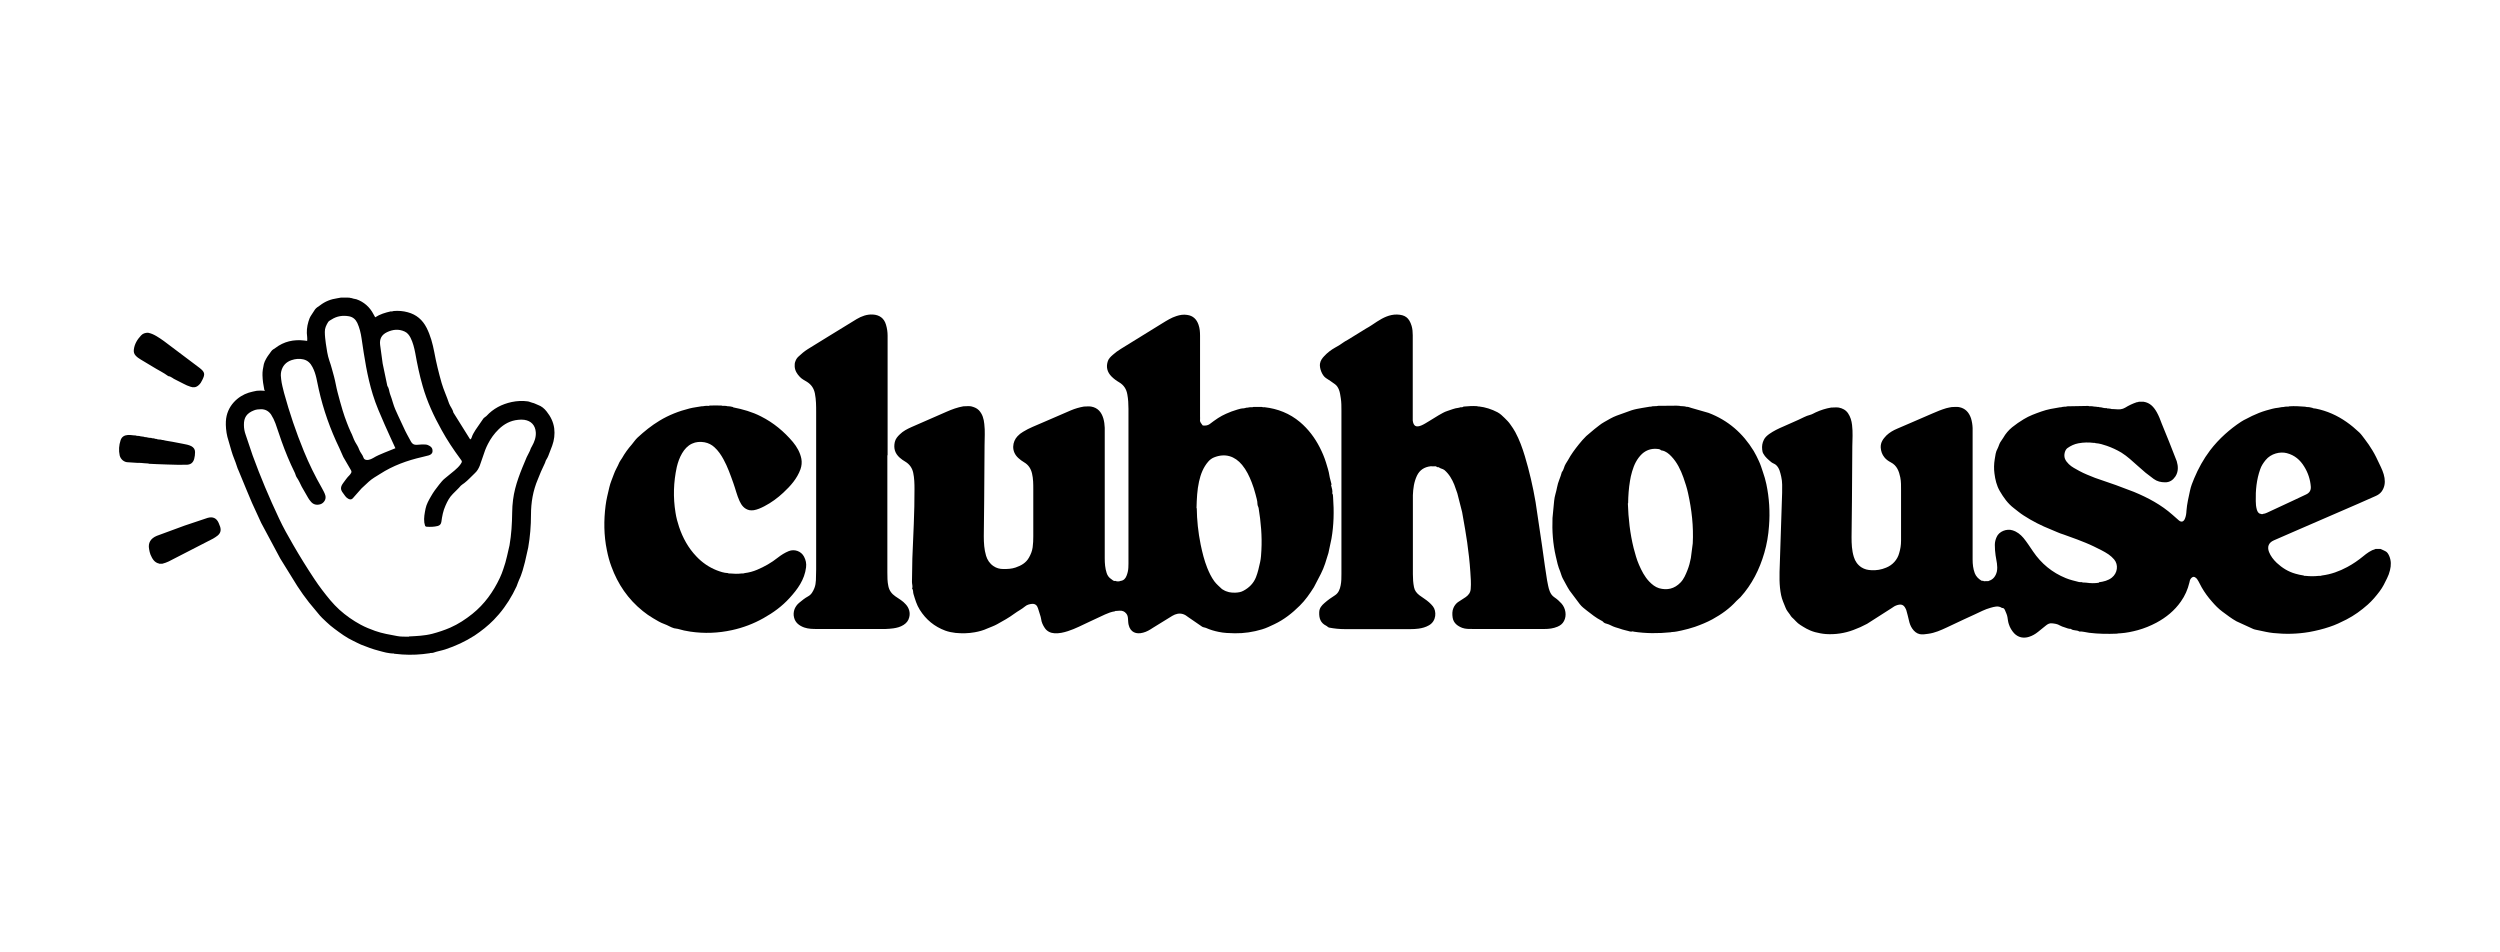 <?xml version="1.0" encoding="UTF-8"?><svg width="210" height="80" viewBox="0 0 210 80" fill="none" xmlns="http://www.w3.org/2000/svg">
<path d="M176.304 48.912C176.707 48.859 177.089 48.764 177.396 48.52C177.873 48.138 177.969 47.449 177.587 46.993C177.449 46.834 177.301 46.696 177.12 46.569C176.728 46.303 176.304 46.112 175.88 45.9C175.424 45.678 174.957 45.498 174.491 45.317L173.356 44.904C172.985 44.798 172.635 44.617 172.285 44.48C171.479 44.161 170.705 43.769 169.973 43.292C169.687 43.112 169.433 42.889 169.167 42.687C168.648 42.295 168.298 41.786 167.98 41.245C167.715 40.789 167.598 40.28 167.534 39.771C167.481 39.379 167.492 38.976 167.556 38.584C167.609 38.276 167.63 37.958 167.8 37.672C167.884 37.513 167.927 37.311 168.022 37.152L168.277 36.77C168.468 36.431 168.722 36.134 169.019 35.89C169.327 35.646 169.655 35.413 169.995 35.212C170.461 34.925 170.97 34.745 171.479 34.565C171.978 34.385 172.508 34.3 173.027 34.215C173.102 34.225 173.165 34.204 173.229 34.183C173.282 34.183 173.335 34.172 173.398 34.162C173.483 34.172 173.568 34.162 173.653 34.13L175.403 34.098C175.477 34.13 175.562 34.13 175.647 34.119C175.689 34.119 175.731 34.119 175.774 34.13C175.869 34.141 175.965 34.172 176.071 34.162C176.145 34.194 176.219 34.183 176.283 34.183C176.346 34.204 176.41 34.225 176.484 34.215C176.633 34.247 176.781 34.3 176.94 34.279C176.993 34.31 177.046 34.321 177.099 34.31L177.269 34.331C177.354 34.363 177.439 34.374 177.523 34.363C177.799 34.374 178.064 34.427 178.329 34.331C178.393 34.31 178.446 34.279 178.51 34.247C178.817 34.056 179.135 33.907 179.475 33.791C179.538 33.77 179.591 33.791 179.655 33.748H180.068C180.609 33.833 180.917 34.183 181.171 34.628C181.341 34.936 181.468 35.254 181.585 35.583L182.21 37.12L182.847 38.743C182.974 39.167 182.995 39.623 182.73 40.026C182.528 40.323 182.253 40.524 181.86 40.514C181.521 40.514 181.192 40.439 180.906 40.227L180.227 39.708L179.559 39.124C179.125 38.743 178.711 38.34 178.202 38.022C177.81 37.788 177.396 37.597 176.972 37.449C176.665 37.343 176.357 37.248 176.028 37.226C175.986 37.195 175.943 37.195 175.901 37.205C175.466 37.152 175.031 37.152 174.586 37.237C174.247 37.301 173.95 37.438 173.664 37.64C173.441 37.799 173.345 38.234 173.451 38.52C173.515 38.7 173.642 38.849 173.78 38.987C174.035 39.241 174.353 39.379 174.66 39.559C175.085 39.792 175.54 39.962 175.986 40.142L177.735 40.747L179.252 41.319C180.429 41.807 181.542 42.401 182.497 43.249L183.027 43.716C183.228 43.886 183.419 43.833 183.525 43.589C183.621 43.377 183.653 43.133 183.663 42.9C183.706 42.327 183.843 41.765 183.96 41.214C184.034 40.853 184.172 40.514 184.31 40.185C184.66 39.347 185.095 38.562 185.646 37.831C186.017 37.343 186.441 36.887 186.897 36.474C187.322 36.092 187.767 35.742 188.255 35.424C188.403 35.328 188.562 35.243 188.721 35.169L189.177 34.936C189.559 34.756 189.951 34.597 190.354 34.48C190.694 34.385 191.033 34.279 191.393 34.247C191.489 34.236 191.584 34.204 191.69 34.194C191.775 34.204 191.86 34.183 191.945 34.162C191.998 34.162 192.061 34.162 192.114 34.151C192.178 34.162 192.242 34.162 192.305 34.13C192.751 34.098 193.185 34.13 193.631 34.162C193.716 34.183 193.801 34.204 193.885 34.194L194.055 34.215C194.055 34.215 194.15 34.257 194.214 34.247C194.31 34.321 194.416 34.3 194.522 34.321C195.465 34.512 196.324 34.894 197.109 35.445C197.491 35.71 197.841 36.007 198.18 36.325C198.36 36.495 198.487 36.696 198.647 36.898C198.88 37.195 199.081 37.502 199.283 37.831C199.505 38.191 199.686 38.584 199.866 38.965C200.046 39.337 200.237 39.729 200.301 40.153C200.364 40.567 200.301 40.948 200.057 41.288C199.93 41.457 199.76 41.574 199.569 41.659L198.106 42.306L192.677 44.66L191.001 45.391C190.566 45.582 190.428 45.922 190.598 46.367C190.736 46.717 190.969 47.014 191.245 47.279C191.701 47.703 192.21 48.021 192.814 48.191C193.037 48.255 193.26 48.307 193.493 48.339C193.514 48.35 193.546 48.361 193.567 48.371C193.599 48.371 193.62 48.371 193.652 48.371C194.034 48.414 194.416 48.414 194.797 48.371C194.882 48.382 194.978 48.371 195.052 48.339C195.805 48.244 196.505 47.989 197.173 47.629C197.65 47.374 198.095 47.067 198.509 46.727C198.816 46.473 199.145 46.229 199.548 46.112H199.961C200.11 46.166 200.237 46.24 200.375 46.303C200.534 46.378 200.619 46.537 200.693 46.696C200.863 47.088 200.863 47.491 200.757 47.905C200.704 48.138 200.619 48.361 200.513 48.573L200.237 49.124C200.131 49.315 200.025 49.495 199.887 49.675C199.59 50.068 199.272 50.45 198.89 50.789C198.339 51.277 197.756 51.701 197.098 52.04C196.642 52.273 196.176 52.496 195.688 52.655C195.126 52.846 194.553 52.984 193.97 53.09C192.973 53.26 191.966 53.281 190.959 53.175C190.545 53.132 190.153 53.037 189.75 52.952C189.591 52.91 189.421 52.899 189.273 52.835L187.862 52.189C187.438 51.955 187.067 51.658 186.675 51.372C186.346 51.128 186.07 50.842 185.805 50.534C185.476 50.163 185.19 49.771 184.946 49.347C184.819 49.135 184.724 48.891 184.586 48.689C184.554 48.636 184.511 48.583 184.458 48.541C184.31 48.414 184.172 48.435 184.055 48.573C183.96 48.679 183.928 48.806 183.907 48.944C183.769 49.516 183.536 50.047 183.197 50.524C182.666 51.287 181.966 51.86 181.139 52.305C180.641 52.57 180.121 52.782 179.581 52.931C179.114 53.058 178.616 53.164 178.117 53.196C178.011 53.185 177.916 53.217 177.81 53.228C177.036 53.26 176.262 53.249 175.487 53.154C175.212 53.122 174.936 53.026 174.66 53.047C174.448 52.899 174.162 53.005 173.95 52.825C173.759 52.835 173.6 52.751 173.43 52.698C173.292 52.655 173.155 52.613 173.027 52.538C172.826 52.411 172.582 52.38 172.349 52.358C172.158 52.337 171.988 52.432 171.85 52.549L171.193 53.079C170.97 53.26 170.716 53.408 170.44 53.493C170.217 53.567 169.984 53.578 169.772 53.535C169.539 53.482 169.337 53.355 169.178 53.185C168.987 52.973 168.828 52.708 168.743 52.432C168.68 52.252 168.658 52.051 168.627 51.849C168.595 51.648 168.51 51.478 168.436 51.298C168.383 51.171 168.33 51.054 168.16 51.065C167.842 50.852 167.524 50.969 167.206 51.054C166.739 51.181 166.326 51.404 165.891 51.605L164.99 52.019L163.526 52.708C163.028 52.941 162.529 53.164 161.978 53.238C161.745 53.27 161.49 53.313 161.268 53.27C161.002 53.217 160.79 53.037 160.631 52.804C160.483 52.592 160.398 52.348 160.345 52.093C160.292 51.807 160.197 51.542 160.133 51.266C160.122 51.213 160.09 51.171 160.069 51.118C159.9 50.768 159.677 50.736 159.359 50.831C159.189 50.884 159.03 50.98 158.892 51.086L156.835 52.401C156.464 52.602 156.082 52.772 155.679 52.92C154.948 53.196 154.152 53.313 153.368 53.26C153.06 53.238 152.763 53.175 152.466 53.1C151.894 52.941 151.533 52.687 151.226 52.496C150.939 52.326 150.759 52.051 150.515 51.849C150.451 51.796 150.409 51.701 150.356 51.627C150.218 51.436 150.059 51.255 149.985 51.043C149.847 50.693 149.688 50.365 149.614 49.994C149.444 49.166 149.465 48.382 149.508 47.247L149.699 41.394C149.699 40.938 149.73 40.482 149.624 40.047C149.54 39.697 149.476 39.326 149.19 39.061C149.073 38.955 148.914 38.923 148.797 38.828C148.543 38.615 148.278 38.403 148.119 38.106C148.055 38.001 148.034 37.873 148.023 37.757C147.991 37.47 148.034 37.205 148.161 36.951C148.256 36.739 148.437 36.59 148.606 36.463C148.978 36.198 149.402 35.996 149.826 35.816L151.067 35.265C151.385 35.127 151.692 34.936 152.042 34.851C152.212 34.809 152.36 34.713 152.519 34.639C152.933 34.448 153.368 34.31 153.813 34.236C154.025 34.236 154.248 34.204 154.46 34.236C154.778 34.3 155.043 34.438 155.234 34.713C155.435 35.01 155.531 35.339 155.573 35.699C155.647 36.304 155.605 36.898 155.594 37.502L155.563 42.147L155.531 45.116C155.531 45.678 155.552 46.24 155.722 46.781C155.828 47.141 156.04 47.449 156.368 47.661C156.623 47.82 156.888 47.883 157.174 47.894C157.609 47.926 158.033 47.852 158.436 47.682C158.701 47.576 158.935 47.417 159.126 47.205C159.316 46.993 159.454 46.749 159.528 46.473C159.635 46.123 159.688 45.784 159.688 45.423V41.203C159.688 40.842 159.698 40.461 159.624 40.1C159.518 39.591 159.348 39.103 158.829 38.838C158.627 38.732 158.426 38.594 158.288 38.414C158.097 38.181 158.002 37.905 157.98 37.597C157.959 37.163 158.182 36.866 158.457 36.58C158.723 36.325 159.041 36.145 159.369 36.007L160.504 35.519L162.317 34.734C162.699 34.565 163.091 34.406 163.484 34.289C163.632 34.247 163.781 34.225 163.94 34.194C164.141 34.194 164.343 34.162 164.544 34.194C165.085 34.289 165.392 34.639 165.562 35.127C165.647 35.403 165.689 35.678 165.7 35.954V47.003C165.7 47.396 165.742 47.777 165.88 48.148C165.986 48.424 166.188 48.615 166.421 48.764C166.463 48.795 166.527 48.785 166.58 48.785C166.644 48.838 166.718 48.827 166.792 48.816H166.951C166.951 48.816 167.036 48.827 167.079 48.785C167.439 48.679 167.651 48.371 167.736 48.011C167.831 47.544 167.694 47.099 167.63 46.653C167.587 46.367 167.566 46.07 167.566 45.773C167.566 45.54 167.619 45.328 167.715 45.116C167.916 44.628 168.574 44.395 169.04 44.543C169.433 44.66 169.719 44.893 169.973 45.19C170.27 45.55 170.514 45.943 170.779 46.325C171.469 47.343 172.381 48.096 173.526 48.562C173.886 48.711 174.268 48.795 174.639 48.891C174.713 48.912 174.798 48.891 174.872 48.901C174.936 48.933 175 48.944 175.074 48.933C175.127 48.933 175.191 48.944 175.244 48.944C175.604 48.997 175.965 49.007 176.336 48.944H176.315L176.304 48.912ZM189.888 43.154C189.972 43.207 190.057 43.196 190.142 43.154C190.248 43.154 190.333 43.101 190.428 43.069L192.592 42.062L193.716 41.532C193.991 41.404 194.129 41.192 194.108 40.885C194.066 40.291 193.875 39.708 193.557 39.199C193.217 38.637 192.751 38.234 192.093 38.064C191.531 37.916 190.757 38.096 190.312 38.647C190.121 38.881 189.951 39.135 189.856 39.421C189.548 40.291 189.463 41.192 189.485 42.094C189.485 42.327 189.506 42.56 189.57 42.794C189.623 42.963 189.686 43.122 189.888 43.165V43.154ZM111.906 41.436C111.98 41.532 111.97 41.659 111.98 41.776C112.065 42.942 112.044 44.108 111.842 45.254L111.588 46.452C111.408 47.046 111.238 47.65 110.952 48.202L110.368 49.325C110.019 49.877 109.647 50.418 109.181 50.874C108.555 51.499 107.855 52.051 107.049 52.432C106.71 52.592 106.371 52.761 106.01 52.867C105.268 53.09 104.504 53.207 103.72 53.196C103.264 53.185 102.808 53.175 102.373 53.079C102.002 53.005 101.641 52.899 101.291 52.74C101.196 52.698 101.09 52.708 100.984 52.645L99.796 51.828C99.669 51.722 99.531 51.637 99.372 51.584C99.054 51.489 98.757 51.563 98.471 51.733L96.838 52.74C96.583 52.91 96.318 53.069 96.021 53.143C95.449 53.302 94.95 53.122 94.802 52.475C94.759 52.295 94.77 52.114 94.749 51.945C94.738 51.796 94.706 51.658 94.6 51.531C94.452 51.351 94.272 51.287 94.049 51.298C93.954 51.298 93.858 51.319 93.763 51.319C93.72 51.309 93.678 51.319 93.646 51.351C93.349 51.393 93.084 51.499 92.819 51.616L91.525 52.22C90.921 52.496 90.338 52.814 89.701 53.016C89.341 53.132 88.97 53.217 88.588 53.196C88.249 53.175 87.952 53.037 87.761 52.751C87.602 52.517 87.485 52.263 87.453 51.987C87.421 51.754 87.315 51.542 87.262 51.319C87.241 51.234 87.209 51.16 87.188 51.086C87.114 50.842 86.944 50.704 86.69 50.725C86.478 50.746 86.266 50.8 86.107 50.937C85.831 51.171 85.502 51.33 85.216 51.542C84.76 51.881 84.261 52.157 83.763 52.432C83.498 52.581 83.212 52.676 82.936 52.793C82.597 52.952 82.236 53.047 81.876 53.111C81.345 53.207 80.805 53.217 80.264 53.164C79.967 53.132 79.67 53.069 79.405 52.973C78.493 52.634 77.782 52.051 77.263 51.224C76.998 50.81 76.871 50.354 76.733 49.898C76.68 49.739 76.733 49.569 76.616 49.442C76.69 49.262 76.605 49.082 76.605 48.891L76.637 46.918C76.711 44.978 76.828 43.037 76.817 41.086C76.817 40.63 76.807 40.174 76.711 39.718C76.627 39.315 76.404 38.997 76.054 38.785C75.884 38.69 75.725 38.573 75.577 38.446C75.174 38.085 75.047 37.661 75.163 37.131C75.227 36.855 75.397 36.664 75.587 36.484C75.863 36.208 76.202 36.039 76.552 35.88L79.511 34.586C79.967 34.385 80.433 34.215 80.921 34.13C81.133 34.13 81.356 34.098 81.568 34.13C81.812 34.194 82.035 34.268 82.225 34.459C82.533 34.788 82.639 35.19 82.681 35.615C82.756 36.208 82.703 36.802 82.703 37.396L82.671 42.041L82.639 45.041C82.639 45.603 82.671 46.155 82.83 46.685C82.936 47.035 83.137 47.343 83.456 47.555C83.7 47.724 83.975 47.798 84.283 47.798C84.633 47.798 84.972 47.788 85.311 47.671C85.778 47.512 86.191 47.279 86.435 46.834C86.584 46.569 86.7 46.293 86.743 45.975C86.785 45.667 86.796 45.36 86.796 45.052V41.118C86.796 40.662 86.796 40.217 86.69 39.771C86.594 39.368 86.393 39.05 86.032 38.838C85.852 38.732 85.693 38.615 85.544 38.478C84.908 37.905 85.046 37.089 85.47 36.643C85.608 36.495 85.767 36.367 85.937 36.272C86.457 35.943 87.04 35.742 87.602 35.487L89.956 34.469C90.306 34.321 90.677 34.215 91.048 34.151C91.249 34.151 91.451 34.119 91.652 34.151C92.214 34.247 92.522 34.618 92.681 35.148C92.755 35.403 92.787 35.668 92.798 35.933C92.798 36.06 92.798 36.198 92.798 36.325V46.897C92.798 47.321 92.829 47.735 92.957 48.127C93.02 48.339 93.158 48.53 93.349 48.647C93.445 48.711 93.54 48.838 93.688 48.795C93.763 48.827 93.837 48.838 93.911 48.838C93.985 48.838 94.059 48.827 94.134 48.795C94.399 48.764 94.547 48.583 94.632 48.361C94.717 48.148 94.77 47.915 94.781 47.693C94.781 47.576 94.791 47.459 94.791 47.343V34.342C94.791 33.928 94.77 33.536 94.696 33.133C94.622 32.688 94.399 32.338 93.996 32.105C93.773 31.977 93.561 31.818 93.37 31.628C92.999 31.256 92.893 30.811 93.063 30.323C93.126 30.132 93.296 29.963 93.466 29.814C93.678 29.623 93.911 29.454 94.155 29.305L97.623 27.163C98.004 26.93 98.386 26.686 98.821 26.548C99.118 26.453 99.415 26.4 99.722 26.453C100.21 26.516 100.517 26.813 100.676 27.28C100.782 27.577 100.804 27.884 100.804 28.202V34.978C100.804 35.074 100.814 35.169 100.804 35.265C100.772 35.456 100.92 35.572 101.005 35.71C101.026 35.742 101.037 35.742 101.058 35.742C101.249 35.763 101.451 35.742 101.61 35.625C101.843 35.456 102.076 35.265 102.32 35.116C102.532 34.978 102.755 34.862 102.988 34.756C103.296 34.618 103.603 34.501 103.932 34.406C104.112 34.353 104.282 34.3 104.473 34.3C104.547 34.3 104.621 34.257 104.695 34.247C104.78 34.257 104.865 34.225 104.939 34.215C104.982 34.215 105.024 34.215 105.066 34.204C105.141 34.215 105.226 34.215 105.289 34.183H105.989C106.063 34.215 106.137 34.215 106.212 34.204C107.325 34.331 108.332 34.724 109.202 35.456C109.902 36.049 110.443 36.77 110.856 37.576C111.068 37.99 111.249 38.414 111.386 38.859C111.492 39.22 111.62 39.581 111.673 39.962C111.705 40.185 111.789 40.397 111.832 40.62C111.842 40.662 111.864 40.715 111.811 40.747C111.874 40.991 111.959 41.235 111.906 41.489V41.51V41.436ZM100.528 42.687C100.539 43.674 100.645 44.713 100.857 45.752C100.995 46.409 101.154 47.067 101.408 47.703C101.567 48.096 101.747 48.477 102.002 48.827C102.182 49.071 102.426 49.273 102.649 49.485C102.67 49.506 102.702 49.516 102.723 49.527C103.052 49.739 103.412 49.803 103.794 49.782C104.017 49.771 104.25 49.739 104.451 49.622C104.929 49.368 105.3 48.997 105.501 48.488C105.66 48.085 105.756 47.65 105.851 47.215C105.925 46.887 105.936 46.558 105.957 46.218C106.021 45.031 105.915 43.854 105.724 42.677C105.703 42.56 105.628 42.475 105.628 42.348C105.628 42.051 105.522 41.776 105.459 41.5C105.374 41.16 105.268 40.842 105.141 40.514C104.939 39.994 104.695 39.485 104.335 39.05C103.73 38.319 102.914 38.043 101.97 38.425C101.79 38.499 101.62 38.626 101.493 38.775C101.079 39.252 100.857 39.824 100.719 40.45C100.56 41.16 100.528 41.882 100.507 42.687H100.528ZM122.955 34.151C123.337 34.119 123.708 34.088 124.09 34.119C124.132 34.151 124.175 34.151 124.228 34.141C124.779 34.204 125.299 34.374 125.787 34.628C126.009 34.745 126.211 34.936 126.391 35.116C126.561 35.286 126.741 35.456 126.879 35.668C127.027 35.869 127.165 36.081 127.282 36.293C127.632 36.94 127.876 37.619 128.088 38.319C128.469 39.591 128.766 40.874 128.989 42.178L129.53 45.826L129.774 47.565L129.954 48.742C130.018 49.05 130.06 49.368 130.177 49.665C130.262 49.877 130.378 50.047 130.569 50.174C130.792 50.322 130.993 50.503 131.163 50.693C131.523 51.096 131.619 51.711 131.375 52.167C131.258 52.401 131.057 52.549 130.824 52.645C130.474 52.793 130.102 52.835 129.731 52.835H123.751C123.443 52.835 123.104 52.846 122.828 52.74C122.446 52.592 122.096 52.348 122.022 51.881C121.98 51.605 121.98 51.319 122.086 51.075C122.16 50.895 122.287 50.715 122.457 50.587L123.125 50.153C123.358 49.983 123.517 49.782 123.539 49.474C123.581 48.986 123.539 48.498 123.507 48.021C123.454 47.194 123.358 46.378 123.242 45.55C123.189 45.19 123.136 44.829 123.072 44.469L122.818 43.016L122.415 41.436L122.16 40.715C121.969 40.248 121.725 39.824 121.333 39.485C121.185 39.368 120.983 39.368 120.845 39.241C120.729 39.294 120.654 39.146 120.538 39.167C120.421 39.188 120.283 39.156 120.167 39.167C119.647 39.23 119.255 39.474 119.021 39.962C118.777 40.482 118.703 41.033 118.682 41.595V48.233C118.682 48.604 118.703 48.965 118.777 49.325C118.83 49.612 119 49.824 119.233 50.004C119.371 50.11 119.52 50.195 119.658 50.301C119.923 50.481 120.167 50.683 120.368 50.937C120.676 51.33 120.676 52.167 120.029 52.528C119.753 52.687 119.467 52.761 119.17 52.804C118.947 52.835 118.714 52.846 118.491 52.846H112.966C112.521 52.846 112.086 52.804 111.652 52.719C111.545 52.698 111.492 52.602 111.397 52.56C110.92 52.326 110.793 51.923 110.814 51.425C110.824 51.075 111.026 50.852 111.259 50.651C111.535 50.407 111.832 50.195 112.139 50.004C112.436 49.813 112.553 49.495 112.616 49.166C112.68 48.848 112.68 48.53 112.68 48.212V34.48C112.68 34.141 112.68 33.791 112.627 33.451C112.585 33.208 112.563 32.964 112.468 32.73C112.394 32.55 112.298 32.391 112.139 32.274C111.895 32.094 111.641 31.924 111.376 31.755C111.068 31.553 110.824 30.949 110.877 30.556C110.92 30.281 111.068 30.09 111.238 29.91C111.503 29.623 111.811 29.39 112.15 29.199C112.373 29.082 112.595 28.945 112.797 28.796C112.924 28.701 113.062 28.627 113.2 28.552L114.748 27.598C115.066 27.428 115.363 27.216 115.67 27.015C116.179 26.686 116.72 26.41 117.346 26.421C118.014 26.442 118.364 26.675 118.576 27.375C118.65 27.63 118.671 27.895 118.671 28.16V35.328C118.735 35.805 118.958 35.911 119.382 35.742C119.615 35.646 119.838 35.498 120.05 35.371L120.845 34.883C121.078 34.756 121.322 34.597 121.577 34.522C121.884 34.427 122.181 34.289 122.51 34.257C122.574 34.257 122.637 34.215 122.711 34.204C122.786 34.225 122.86 34.204 122.924 34.172V34.151H122.955ZM141.926 34.225L143.516 34.681C145.16 35.307 146.401 36.389 147.313 37.884C147.472 38.149 147.61 38.435 147.737 38.711C147.885 39.019 147.981 39.337 148.087 39.655C148.203 39.983 148.299 40.312 148.373 40.662C148.617 41.818 148.691 43.016 148.596 44.193C148.543 44.957 148.416 45.71 148.203 46.441C147.8 47.83 147.164 49.092 146.199 50.163C146.093 50.28 145.966 50.365 145.86 50.481C145.287 51.118 144.598 51.605 143.845 52.019C143.379 52.273 142.88 52.475 142.371 52.655C142 52.782 141.618 52.878 141.247 52.963C140.993 53.016 140.738 53.079 140.473 53.09C140.431 53.09 140.388 53.09 140.346 53.111C139.296 53.217 138.257 53.217 137.218 53.058C137.186 53.037 137.165 53.026 137.133 53.037C136.995 53.079 136.857 53.037 136.741 52.995C136.581 52.941 136.422 52.931 136.285 52.878C136.083 52.804 135.882 52.751 135.68 52.687C135.426 52.613 135.214 52.454 134.948 52.39C134.842 52.369 134.715 52.316 134.641 52.21C134.609 52.167 134.546 52.157 134.503 52.125C134.068 51.902 133.687 51.595 133.305 51.298C133.093 51.128 132.87 50.969 132.7 50.746L131.841 49.601C131.629 49.273 131.46 48.923 131.269 48.583C131.173 48.403 131.131 48.202 131.057 48.011C130.877 47.597 130.781 47.162 130.686 46.727C130.442 45.678 130.368 44.596 130.41 43.514L130.548 42.072C130.58 41.68 130.728 41.319 130.792 40.938C130.866 40.492 131.089 40.09 131.195 39.655C131.375 39.453 131.375 39.178 131.523 38.955L131.714 38.647C131.969 38.17 132.287 37.746 132.626 37.322C132.817 37.089 133.019 36.845 133.241 36.633L133.93 36.049C134.206 35.848 134.45 35.615 134.747 35.456C135.086 35.265 135.426 35.053 135.797 34.915L137.037 34.469C137.334 34.374 137.631 34.321 137.939 34.268L138.575 34.162C138.649 34.172 138.713 34.162 138.787 34.13C138.84 34.13 138.893 34.119 138.957 34.119C139.073 34.13 139.19 34.109 139.307 34.088H139.572L140.823 34.077C140.897 34.077 140.972 34.077 141.046 34.088C141.141 34.109 141.247 34.13 141.343 34.119L141.555 34.141C141.555 34.141 141.608 34.162 141.64 34.172C141.671 34.172 141.693 34.172 141.724 34.172C141.767 34.172 141.809 34.183 141.852 34.194C141.905 34.215 141.947 34.236 142.011 34.225H141.926ZM136.741 42.285C136.783 43.557 136.921 44.819 137.228 46.049C137.356 46.516 137.472 46.982 137.674 47.438C137.896 47.947 138.14 48.435 138.533 48.848C138.766 49.092 139.042 49.315 139.36 49.41C140.038 49.601 140.653 49.463 141.162 48.933C141.449 48.636 141.597 48.265 141.746 47.894C141.873 47.576 141.968 47.226 142.032 46.876L142.191 45.646C142.265 44.225 142.106 42.825 141.799 41.436C141.703 40.98 141.555 40.545 141.406 40.111C141.173 39.464 140.876 38.838 140.388 38.329C140.176 38.106 139.932 37.905 139.614 37.841C139.582 37.841 139.54 37.841 139.529 37.82C139.423 37.714 139.285 37.714 139.158 37.704C138.692 37.672 138.278 37.81 137.928 38.128C137.716 38.329 137.546 38.562 137.409 38.817C137.165 39.262 136.984 39.952 136.921 40.386C136.815 41.012 136.772 41.638 136.762 42.274H136.751L136.741 42.285Z" fill="black"/>
<path d="M22.207 32.773C22.122 32.359 22.059 31.946 22.048 31.521C22.037 31.193 22.101 30.885 22.165 30.578C22.196 30.44 22.271 30.291 22.345 30.154C22.472 29.91 22.652 29.708 22.801 29.485C22.886 29.369 23.013 29.316 23.13 29.231C23.851 28.68 24.667 28.499 25.569 28.605L25.802 28.637C25.823 28.52 25.802 28.415 25.802 28.308C25.738 27.863 25.781 27.439 25.908 27.015C25.961 26.834 26.024 26.654 26.141 26.485L26.459 25.997C26.565 25.848 26.724 25.764 26.873 25.657C27.308 25.318 27.795 25.127 28.336 25.053C28.431 25.042 28.527 25.011 28.633 25H29.227C29.28 25 29.343 25.011 29.396 25.011C29.45 25.032 29.503 25.053 29.556 25.042C29.672 25.106 29.81 25.095 29.937 25.138C30.563 25.35 31.072 25.806 31.369 26.389L31.517 26.654C31.92 26.389 32.366 26.262 32.822 26.156C32.906 26.177 32.991 26.145 33.076 26.124C33.479 26.092 33.871 26.124 34.253 26.23C34.974 26.421 35.494 26.866 35.833 27.534C36.162 28.181 36.342 28.87 36.48 29.581C36.639 30.45 36.851 31.309 37.095 32.168C37.265 32.752 37.53 33.303 37.721 33.886C37.816 34.151 38.028 34.363 38.081 34.65L39.492 36.908C39.576 36.876 39.608 36.802 39.629 36.728C39.693 36.505 39.82 36.325 39.937 36.124L40.594 35.169C40.658 35.074 40.775 35.031 40.859 34.947C41.432 34.321 42.153 33.95 42.98 33.77C43.436 33.674 43.892 33.653 44.348 33.717C44.486 33.738 44.603 33.812 44.719 33.833C44.9 33.865 45.027 33.96 45.186 34.013C45.493 34.119 45.727 34.321 45.917 34.565C46.246 34.978 46.48 35.434 46.554 35.975C46.617 36.474 46.554 36.972 46.384 37.438L46.055 38.297C46.013 38.393 45.971 38.488 45.907 38.584C45.822 38.69 45.812 38.849 45.737 38.976C45.525 39.4 45.345 39.835 45.175 40.27C44.772 41.214 44.603 42.21 44.603 43.239C44.603 44.161 44.528 45.084 44.369 45.996L44.094 47.215L43.903 47.915C43.818 48.18 43.733 48.445 43.606 48.7C43.521 48.88 43.468 49.071 43.394 49.251C43.001 50.1 42.514 50.884 41.909 51.595L41.474 52.072C40.987 52.57 40.446 52.995 39.863 53.387C39.089 53.885 38.261 54.267 37.392 54.553C37.063 54.659 36.713 54.712 36.395 54.829C36.331 54.85 36.257 54.85 36.183 54.85C36.151 54.85 36.119 54.85 36.098 54.871C35.335 54.988 34.561 55.031 33.787 54.977L33.108 54.914C33.108 54.914 33.087 54.893 33.066 54.893C33.055 54.893 33.034 54.893 33.023 54.893C32.822 54.893 32.62 54.85 32.429 54.818C32.228 54.776 32.016 54.712 31.814 54.659C31.305 54.532 30.817 54.341 30.33 54.15C30.107 54.055 29.895 53.938 29.672 53.832C29.1 53.567 28.591 53.185 28.092 52.814C27.859 52.634 27.626 52.454 27.424 52.252C27.191 52.029 26.936 51.807 26.735 51.542L25.961 50.609C25.611 50.163 25.282 49.707 24.975 49.23L23.543 46.918L21.942 43.928L21.168 42.242L20.691 41.107L20.044 39.538C19.98 39.421 19.938 39.284 19.895 39.156C19.768 38.732 19.567 38.329 19.45 37.905L19.1 36.696C18.994 36.272 18.952 35.742 18.973 35.403C19.036 34.088 20.012 33.261 20.892 32.985C21.115 32.921 21.337 32.868 21.56 32.826C21.783 32.804 21.995 32.804 22.218 32.826C22.239 32.826 22.249 32.804 22.249 32.783L22.239 32.773H22.207ZM34.359 53.461C34.974 53.429 35.653 53.408 36.31 53.238C36.83 53.1 37.339 52.931 37.827 52.719C38.505 52.422 39.11 52.019 39.682 51.563C40.7 50.746 41.432 49.718 41.983 48.551C42.1 48.307 42.196 48.053 42.28 47.798C42.408 47.449 42.503 47.088 42.588 46.727L42.8 45.805C42.959 44.893 43.012 43.971 43.023 43.048C43.023 42.687 43.054 42.327 43.097 41.977C43.256 40.715 43.754 39.559 44.242 38.403C44.348 38.16 44.507 37.937 44.581 37.682C44.603 37.608 44.656 37.555 44.687 37.481C44.889 37.12 45.037 36.728 45.006 36.304C44.963 35.721 44.613 35.349 44.041 35.265C43.871 35.243 43.701 35.243 43.521 35.265C42.874 35.328 42.344 35.615 41.888 36.06C41.517 36.42 41.22 36.834 40.987 37.29C40.817 37.619 40.679 37.979 40.573 38.329L40.297 39.124C40.202 39.358 40.075 39.581 39.884 39.75C39.587 40.026 39.322 40.333 39.004 40.577C38.908 40.651 38.792 40.715 38.707 40.8C38.505 41.044 38.261 41.256 38.039 41.489C37.752 41.776 37.583 42.104 37.424 42.465C37.222 42.9 37.137 43.377 37.074 43.843C37.042 44.034 36.936 44.14 36.766 44.183C36.469 44.257 36.162 44.267 35.854 44.246C35.759 44.246 35.706 44.193 35.695 44.119L35.642 43.896C35.589 43.493 35.674 43.101 35.748 42.719C35.822 42.359 36.013 42.019 36.204 41.691C36.395 41.351 36.628 41.033 36.883 40.715C37.042 40.524 37.18 40.333 37.371 40.185L38.187 39.517C38.367 39.358 38.548 39.199 38.686 38.997C38.834 38.775 38.834 38.764 38.664 38.541C38.092 37.767 37.562 36.972 37.095 36.124C36.438 34.947 35.876 33.738 35.504 32.433C35.239 31.521 35.048 30.588 34.879 29.645C34.794 29.21 34.688 28.775 34.486 28.372C34.37 28.149 34.221 27.948 33.977 27.842C33.479 27.619 32.991 27.672 32.504 27.905C32.047 28.128 31.867 28.478 31.931 28.977L32.143 30.535L32.535 32.412C32.684 32.614 32.684 32.858 32.758 33.08C32.853 33.335 32.938 33.589 33.013 33.854C33.118 34.215 33.278 34.565 33.437 34.904L33.903 35.901C34.084 36.314 34.306 36.696 34.518 37.089C34.624 37.29 34.783 37.385 35.017 37.364C35.261 37.343 35.515 37.322 35.77 37.343C35.897 37.354 36.003 37.407 36.109 37.47C36.279 37.576 36.353 37.725 36.331 37.926C36.31 38.117 36.172 38.202 36.003 38.255L35.451 38.393C34.2 38.679 33.002 39.114 31.92 39.814C31.602 40.015 31.252 40.206 30.977 40.461L30.372 41.023L29.715 41.765C29.715 41.765 29.651 41.85 29.609 41.882C29.503 41.977 29.386 41.966 29.248 41.892C29.047 41.786 28.941 41.585 28.813 41.415C28.58 41.118 28.591 40.895 28.834 40.567C29.004 40.344 29.153 40.111 29.354 39.92C29.407 39.867 29.45 39.803 29.492 39.729C29.534 39.655 29.534 39.591 29.481 39.496L28.834 38.382L28.506 37.64C27.742 36.06 27.159 34.416 26.777 32.709C26.629 32.073 26.565 31.426 26.247 30.832C26.078 30.503 25.844 30.27 25.473 30.185C25.144 30.111 24.816 30.143 24.497 30.249C24.02 30.408 23.723 30.737 23.617 31.224C23.575 31.437 23.585 31.649 23.617 31.85C23.66 32.242 23.766 32.624 23.861 33.006C24.317 34.671 24.869 36.304 25.526 37.905C25.961 38.965 26.47 40.005 27.042 41.001C27.148 41.203 27.265 41.394 27.329 41.616C27.371 41.776 27.35 41.934 27.265 42.072C27.18 42.21 27.053 42.316 26.905 42.359C26.576 42.454 26.29 42.38 26.078 42.094C26.003 41.998 25.929 41.913 25.876 41.807L25.346 40.885C25.218 40.63 25.102 40.355 24.932 40.111C24.837 39.983 24.826 39.824 24.752 39.687C24.328 38.828 23.967 37.947 23.649 37.057L23.14 35.572C23.045 35.307 22.918 35.053 22.769 34.819C22.567 34.533 22.292 34.374 21.931 34.374C21.73 34.374 21.518 34.395 21.337 34.469C20.712 34.713 20.479 35.084 20.489 35.699C20.489 35.986 20.542 36.261 20.638 36.526L21.221 38.255C21.878 40.058 22.621 41.818 23.437 43.546C23.787 44.299 24.201 45.031 24.625 45.763C25.187 46.738 25.781 47.693 26.406 48.636C26.82 49.262 27.276 49.856 27.753 50.428C27.986 50.704 28.241 50.969 28.506 51.213C29.057 51.711 29.651 52.125 30.298 52.475C30.69 52.687 31.093 52.846 31.507 52.995C31.804 53.1 32.122 53.185 32.429 53.249L33.362 53.429C33.67 53.493 33.988 53.472 34.37 53.482H34.349L34.359 53.461ZM33.214 37.651L32.747 36.633L32.313 35.668C31.952 34.84 31.581 34.013 31.316 33.144C30.839 31.606 30.605 30.016 30.372 28.425C30.308 27.98 30.202 27.534 30.012 27.121C29.863 26.824 29.651 26.633 29.322 26.569C28.792 26.474 28.294 26.548 27.838 26.845C27.742 26.909 27.626 26.951 27.562 27.057C27.403 27.312 27.276 27.577 27.286 27.884C27.286 28.213 27.329 28.542 27.371 28.86C27.445 29.348 27.509 29.846 27.668 30.302C27.827 30.737 27.933 31.193 28.06 31.638C28.177 32.073 28.241 32.518 28.357 32.953C28.495 33.462 28.622 33.971 28.782 34.48C28.898 34.83 29.004 35.19 29.142 35.519C29.248 35.774 29.333 36.028 29.46 36.283C29.609 36.548 29.683 36.855 29.831 37.12C29.959 37.332 30.096 37.544 30.171 37.767C30.255 38.011 30.457 38.191 30.531 38.435C30.584 38.615 30.775 38.669 30.966 38.626C31.093 38.594 31.22 38.552 31.337 38.478C31.645 38.287 31.963 38.16 32.291 38.022L33.214 37.651ZM61.569 34.215C62.386 34.374 63.181 34.597 63.923 34.978C64.973 35.508 65.853 36.24 66.606 37.131C66.945 37.544 67.21 38.001 67.316 38.541C67.369 38.838 67.338 39.135 67.242 39.411C66.956 40.206 66.404 40.821 65.8 41.383C65.323 41.828 64.793 42.221 64.199 42.528C63.912 42.677 63.626 42.804 63.319 42.857C63.202 42.868 63.075 42.878 62.958 42.857C62.523 42.762 62.29 42.454 62.12 42.083C61.898 41.595 61.781 41.076 61.601 40.577C61.357 39.899 61.124 39.22 60.774 38.584C60.572 38.213 60.328 37.852 60.01 37.566C59.777 37.354 59.512 37.216 59.183 37.152C58.812 37.089 58.462 37.11 58.123 37.269C57.762 37.438 57.497 37.735 57.296 38.075C57.084 38.435 56.946 38.828 56.85 39.23C56.575 40.503 56.532 41.776 56.744 43.069C56.808 43.483 56.914 43.875 57.041 44.257C57.349 45.179 57.815 46.028 58.494 46.738C58.971 47.247 59.554 47.65 60.201 47.905C60.509 48.021 60.806 48.127 61.134 48.138C61.155 48.148 61.187 48.159 61.219 48.17C61.251 48.17 61.272 48.17 61.304 48.17C61.643 48.202 61.972 48.212 62.311 48.17C62.396 48.18 62.481 48.17 62.566 48.138C62.916 48.096 63.266 48 63.594 47.862C64.22 47.597 64.803 47.268 65.333 46.844C65.62 46.621 65.917 46.431 66.256 46.293C66.733 46.102 67.295 46.293 67.539 46.759C67.688 47.046 67.751 47.332 67.709 47.661C67.581 48.7 66.998 49.495 66.32 50.237C65.694 50.927 64.952 51.468 64.135 51.923C63.308 52.39 62.417 52.729 61.484 52.931C60.328 53.185 59.162 53.228 57.995 53.058C57.635 53.005 57.285 52.931 56.935 52.825C56.829 52.793 56.723 52.804 56.617 52.772C56.331 52.687 56.087 52.517 55.811 52.422C55.472 52.305 55.175 52.114 54.867 51.934C54.56 51.754 54.273 51.552 53.998 51.33C52.757 50.333 51.898 49.071 51.357 47.587C51.188 47.141 51.071 46.685 50.976 46.208C50.721 44.967 50.711 43.716 50.87 42.465C50.933 41.945 51.071 41.426 51.188 40.917C51.273 40.545 51.432 40.206 51.559 39.846C51.675 39.496 51.888 39.188 52.025 38.838C52.078 38.721 52.174 38.615 52.248 38.488C52.481 38.075 52.757 37.693 53.075 37.332C53.234 37.142 53.372 36.929 53.552 36.76C54.125 36.23 54.729 35.742 55.398 35.339C56.182 34.862 57.031 34.533 57.921 34.31C58.25 34.225 58.589 34.194 58.918 34.13C59.013 34.141 59.119 34.109 59.215 34.098C59.268 34.098 59.331 34.098 59.385 34.088C59.459 34.098 59.544 34.109 59.618 34.066C59.947 34.056 60.265 34.056 60.593 34.066C60.668 34.098 60.752 34.098 60.827 34.088C60.89 34.088 60.943 34.088 60.996 34.098C61.081 34.119 61.166 34.141 61.24 34.13L61.41 34.151C61.41 34.151 61.516 34.194 61.569 34.183H61.59L61.569 34.215ZM74.538 38.234V48.074C74.538 48.467 74.538 48.859 74.623 49.241C74.697 49.601 74.898 49.877 75.206 50.089C75.513 50.301 75.842 50.481 76.086 50.768C76.224 50.916 76.319 51.086 76.372 51.277C76.425 51.468 76.425 51.669 76.372 51.86C76.308 52.146 76.128 52.348 75.895 52.496C75.63 52.666 75.333 52.74 75.036 52.782C74.813 52.814 74.601 52.825 74.379 52.835H68.695C68.302 52.835 67.91 52.835 67.55 52.708C67.147 52.56 66.807 52.316 66.701 51.87C66.638 51.637 66.659 51.393 66.744 51.16C66.829 50.959 66.956 50.778 67.125 50.64C67.359 50.45 67.592 50.248 67.868 50.1C68.154 49.951 68.292 49.686 68.409 49.4C68.493 49.188 68.525 48.965 68.536 48.742L68.557 47.83V34.639C68.557 34.109 68.557 33.579 68.451 33.048C68.366 32.624 68.154 32.306 67.783 32.073C67.571 31.946 67.338 31.829 67.178 31.649C66.956 31.415 66.775 31.14 66.754 30.79C66.744 30.631 66.754 30.482 66.818 30.334C66.871 30.185 66.956 30.058 67.072 29.952C67.316 29.719 67.571 29.507 67.857 29.326L69.575 28.266L71.961 26.803C72.374 26.559 72.83 26.389 73.329 26.421C73.859 26.453 74.262 26.718 74.421 27.269C74.516 27.577 74.559 27.895 74.559 28.202V38.255L74.538 38.234ZM12.462 27.959C12.663 27.99 12.907 28.096 13.141 28.234C13.353 28.361 13.565 28.499 13.766 28.648L16.767 30.906C17.212 31.256 17.244 31.426 16.99 31.924C16.916 32.084 16.831 32.232 16.682 32.359C16.47 32.55 16.248 32.571 16.004 32.486C15.802 32.423 15.601 32.338 15.41 32.232L14.763 31.903C14.54 31.818 14.381 31.617 14.137 31.596C13.724 31.288 13.257 31.076 12.822 30.8L11.815 30.196C11.656 30.101 11.518 30.005 11.391 29.867C11.253 29.719 11.221 29.549 11.242 29.369C11.296 28.902 11.529 28.52 11.847 28.181C11.995 28.022 12.176 27.948 12.462 27.948V27.959ZM13.374 47.343C12.96 47.258 12.791 46.929 12.642 46.59C12.579 46.441 12.557 46.293 12.526 46.134C12.419 45.593 12.663 45.222 13.172 45.01L15.505 44.151L17.435 43.504C17.87 43.377 18.188 43.514 18.368 43.928L18.496 44.257C18.581 44.543 18.527 44.776 18.294 44.978C18.167 45.073 18.04 45.169 17.902 45.243L14.169 47.162C13.999 47.236 13.83 47.311 13.639 47.353H13.363L13.374 47.343ZM12.473 38.934C12.356 38.934 12.239 38.923 12.123 38.912C11.932 38.891 11.73 38.87 11.539 38.881L10.723 38.828C10.564 38.828 10.415 38.753 10.299 38.658C10.182 38.552 10.097 38.425 10.055 38.266C9.959 37.831 9.991 37.396 10.129 36.983C10.225 36.686 10.447 36.558 10.755 36.537C10.977 36.526 11.19 36.58 11.412 36.58C11.465 36.611 11.518 36.622 11.582 36.611L11.752 36.633C11.752 36.633 11.857 36.675 11.911 36.664L12.08 36.686C12.08 36.686 12.133 36.707 12.165 36.717C12.197 36.717 12.218 36.717 12.25 36.717C12.398 36.749 12.547 36.792 12.695 36.781C12.748 36.813 12.801 36.823 12.854 36.813C12.897 36.813 12.939 36.823 12.971 36.834C13.024 36.866 13.077 36.876 13.13 36.866C13.257 36.929 13.406 36.919 13.533 36.929C13.586 36.961 13.628 36.972 13.692 36.961C13.957 37.035 14.222 37.057 14.487 37.11L15.367 37.279L15.728 37.354C15.855 37.385 15.972 37.428 16.078 37.481C16.269 37.587 16.385 37.746 16.385 37.969C16.385 38.17 16.364 38.361 16.311 38.552C16.216 38.881 16.004 39.04 15.654 39.04C15.124 39.05 14.593 39.04 14.053 39.019L13.162 38.987L12.483 38.955L12.473 38.934Z" fill="black"/>
</svg>
